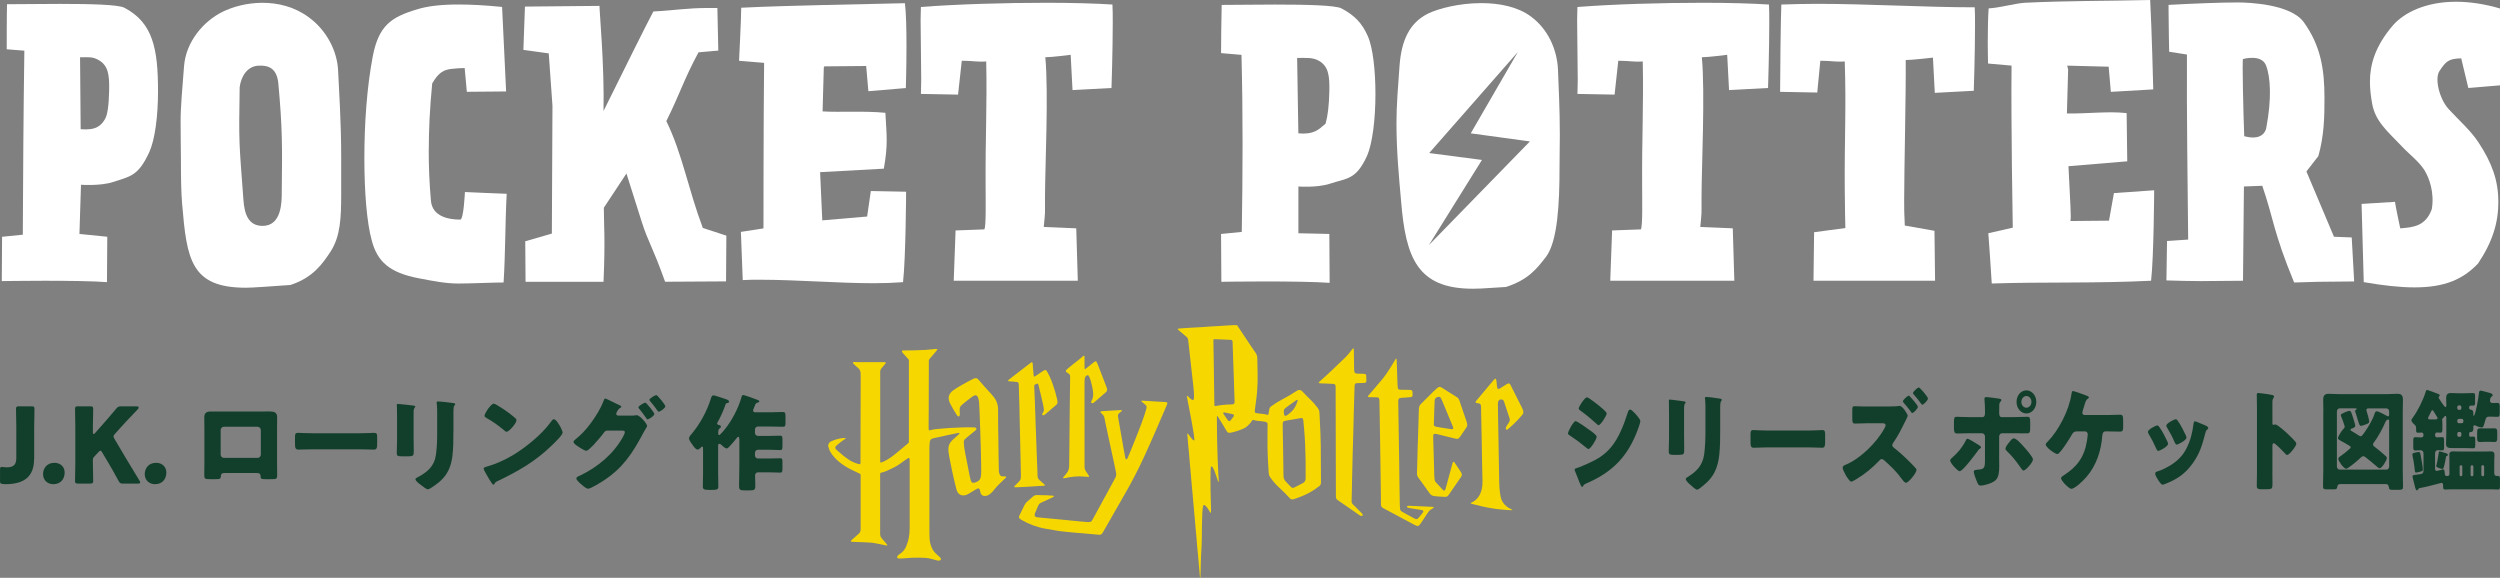 <?xml version="1.0" encoding="UTF-8"?><svg id="title" xmlns="http://www.w3.org/2000/svg" viewBox="0 0 900 208"><rect x="0" y="0" width="900" height="208" fill="#808080" stroke="none"/><defs><style>.cls-1{fill:#fff;}.cls-2{fill:#f6d800;}.cls-3{fill:#123f2b;}</style></defs><path class="cls-1" d="M28.59,84.22l10.03,1.01-.11,16.34c-4.68-.38-14.26-.5-22.5-.5s-15.37.13-15.37.13l.11-15.96,7.46-.75c.11-22.25.22-43.37.56-66.25l-6.35-.5s0-13.33.11-16.22c5.79,0,12.59-.12,18.94-.12,11.14,0,21.16.25,23.28,1.38,10.36,5.4,12.14,14.83,12.14,30.17,0,8.8-1.11,17.35-3.12,21.75-4.01,8.8-7.02,8.8-13.03,10.81-4.56,1.51-11.58,1-11.58,1l-.56,17.72ZM37.73,42.99c1-1.51,1.45-5.28,1.56-10.31.11-5.53-.22-9.05-3.79-11.06-2.23-1.25-3.34-1-6.68-1l.22,25.89c5.68.51,7.35-1.38,8.69-3.52"/><path class="cls-1" d="M93.64,103.33c-1.89.13-3.56.25-5.13.25-19.82,0-21.27-10.18-22.94-30.17-.34-4.02-.44-8.68-.44-16.59,0-1.89-.11-7.29-.11-13.07s.67-12.2,1.23-19.86c.67-8.93,7.02-16.22,13.81-19.61,3.56-1.76,8.69-3.27,14.37-3.27s11.58,1.38,16.82,5.28c6.35,4.65,10.14,12.07,10.47,19.11.33,7.16,1.11,18.73,1.11,30.92v13.58c0,8.8-.33,15.21-3.79,20.62-2.9,4.4-6.35,9.43-14.48,12.07l-10.91.76ZM100.21,30.04c-.56-5.53-3.56-6.54-7.02-6.41-4.23.12-6.46,4.02-6.91,7.79-.33,20.74-.22,19.23,1.34,40.35.34,4.9,1.56,9.55,6.91,9.55,6.9,0,6.9-8.67,6.9-12.07.22-16.72.22-23.51-1.23-39.22"/><path class="cls-1" d="M154.34,54.05c0,5.91.22,11.57.78,18.1.45,5.91,6.57,6.91,10.58,6.91,1.23,0,1.67-9.93,1.67-9.93,0,0,13.92.63,15.04.63-.56,10.18-.45,21.37-1.12,31.93-3.45,0-12.03.38-16.26.38-4.57,0-9.02-.88-14.26-1.89-10.58-2.01-14.93-6.03-16.93-13.58-1.78-6.41-2.67-17.35-2.67-29.67s.89-25.39,3.01-36.58c2.12-11.06,6.57-14.2,15.93-16.97,3.56-1.13,8.35-1.76,14.93-1.76,4.35,0,9.47.25,15.71.88l1.45,30.42-14.14.13-.78-8.55c-1.89,0-2.67.13-4.23.25-3.23.25-5.12,1.26-7.46,5.28-.89,9.3-1.23,16.84-1.23,24.01"/><path class="cls-1" d="M217.38,74.79c0,5.91.56,11.19-.11,26.65h-28.07l-.11-14.58,9.58-2.77.22-46.01-1.34-18.86-9.13-1.26.56-15.59,26.84-.25c0,2.64,1.78,21.12,1.45,37.84,6.91-13.95,15.26-30.8,17.94-35.83,7.69-.38,11.81-1.26,20.16-1.26h2.89l.33,15.34-7.13.63c-5.46,10.18-6.46,14.45-11.58,24.76,5.79,11.82,7.8,24.26,13.14,38.47l8.47,2.76-.11,16.47-21.94.13c-4.68-13.07-6.01-14.08-8.35-21.37l-5.57-17.6-8.13,12.32Z"/><path class="cls-1" d="M312.61,32.81l-.78-9.05-15.04.13-.22.38-.44,15.84c6.24.38,14.92-.25,22.61.5.44,8.3,1,11.31-.56,20.11l-22.94,1.26c.56,12.44.78,17.35.78,17.35l16.15-1.38,1.33-9.18,12.7.25s-.11,23.76-1.11,32.56c-3.34.25-6.79.38-10.47.38-12.92,0-27.85-1.26-41.21-1.26-2,0-4.01,0-6.02.13-.11-2.64-.67-17.35-.67-17.35l8.13-1.26s0-39.6.23-59.59l-9.02-.75s.78-15.59.78-19.1c18.27-.88,39.65-1.13,58.93-1.63.44,3.52.56,9.68.56,15.46,0,7.79-.23,15.09-.23,15.09l-13.48,1.13Z"/><path class="cls-1" d="M355.04,22.12c-3.34.25-4.57-.25-8.8-.25l-1.34,12.19-13.37-.25c0-1.13.11-2.89.11-5.03,0-6.29-.22-15.46-.22-21.37,0-2.14.11-3.9.11-4.9,13.14-1.01,30.41-1.51,45.22-1.51,9.36,0,17.82.25,23.73.63.11,1.63.11,4.02.11,6.79,0,9.56-.45,23.26-.45,23.26l-14.03.75-.67-12.7s-6.79.88-9.13.88c1.23,12.57-.11,40.1-.11,50.53,0,6.79.11,4.65-.45,10.56l11.7.5.56,18.86h-44.67l.67-18.1,10.36-.38c.67-1.26.45-10.43.45-15.84-.11-17.47.56-28.79.22-44.63"/><path class="cls-1" d="M467.42,83.97l11.14.25.11,17.6c-5.24-.38-14.93-.5-23.39-.5s-15.59.13-15.59.13l-.11-17.22,7.46-.75c.34-20.99.45-42.11-.11-63.73l-7.35-.63c0-1.26.11-14.46.22-17.35,5.79,0,12.7-.13,19.16-.13,11.36,0,21.83.25,23.95,1.38,4.57,2.39,7.46,5.28,9.47,9.93,1.89,4.15,2.78,12.57,2.78,20.99,0,8.93-1.11,17.85-3.01,22.13-4.01,8.8-7.35,8.04-13.37,10.06-4.56,1.51-11.36,1.01-11.36,1.01v16.85ZM477.22,44.5c.78-2.77,1.23-6.54,1.34-11.57.11-5.53-.22-9.05-3.79-11.06-2.23-1.26-4.46-1.01-7.8-1.01l.44,27.15c5.68.5,7.35-1.38,9.8-3.52"/><path class="cls-1" d="M591.38,22.12c-3.34.25-4.57-.25-8.8-.25l-1.33,12.19-13.37-.25c0-1.13.11-2.89.11-5.03,0-6.29-.22-15.46-.22-21.37,0-2.14.11-3.9.11-4.9,13.14-1.01,30.41-1.51,45.22-1.51,9.36,0,17.82.25,23.73.63.11,1.63.11,4.02.11,6.79,0,9.56-.44,23.26-.44,23.26l-14.04.75-.67-12.7s-6.79.88-9.13.88c1.23,12.57-.11,40.1-.11,50.53,0,6.79.11,4.65-.45,10.56l11.7.5.56,18.86h-44.67l.67-18.1,10.36-.38c.67-1.26.45-10.43.45-15.84-.11-17.47.56-28.79.22-44.63"/><path class="cls-1" d="M664.12,22.12c-3.34.25-4.57-.25-8.8-.25l-1.11,11.44-13.37-.25c0-5.28.22-26.65.44-31.43,4.12-.13,8.35-.25,12.7-.25,18.6,0,38.87,1.25,56.92,1.25.11,1.63.11,4.02.11,6.79,0,9.55-.45,23.26-.45,23.26l-14.03.75-.67-12.69s-7.46.88-9.8.88c.11,12.32-.56,39.85-.56,50.28,0,6.79.11,4.65.22,9.3l10.69,1.89.22,17.98h-43.77l.22-17.47,11.25-1.51s-.22-9.18-.22-14.58c-.11-17.47.56-28.79,0-45.38"/><path class="cls-1" d="M759.9,33.06l-.78-9.05-14.92-.38.33,1.38-.44,15.84c7.35.12,14.93-.88,21.5-.13l.22,17.35-21.16,1.76c.56,12.44,1.11,18.98.67,19.74l13.92-.13,1.78-9.93,14.48-1.01s-.11,23.76-1.11,32.56c-19.72,1-38.88.38-57.36,1-.11-2.64-1.23-18.1-1.23-18.1l8.8-2.01s-.67-37.08-.44-58.33l-8.46-.75c0-2.01-.11-3.02-.11-7.54s.11-9.81.33-12.32c3.56-.13,9.36-1.76,12.92-2.01,15.15-.75,29.63-.63,45.22-1,.56,9.8,1.11,32.18,1.11,32.18l-15.26.88Z"/><path class="cls-1" d="M846.62,85.48l.88,15.84-13.12.13-8.49.25c-7.61-18.48-7.28-22.63-11.47-34.82l-6.61.25s-.33,32.31-.33,33.94c-5.74,0-10.37.13-15.33.13-3.75,0-7.61-.13-12.24-.25l.22-14.2,7.61-.5c-.22-22.62-.55-44.5-.44-66.62l-6.4-1s-.22-9.68-.22-14.71V1.76c9.15-.5,18.85-.88,24.92-.88,4.19,0,18.97.63,23.71,7.04,6.28,8.67,7.5,17.35,7.5,27.4,0,6.79-.11,13.45-2.2,20.87l-4.3,5.53,9.92,23.51,6.39.25ZM815.86,46.01c1.99-10.43,1.54-18.35-.11-22.5-1.65-4.15-8.27-2.26-8.27-2.26-.33,0,.11,19.36.44,27.78,7.39,2.01,7.94-3.02,7.94-3.02"/><path class="cls-1" d="M899.41,72.66c0,7.54-2.11,14.46-7.35,22.25-5.46,5.66-11.92,8.55-22.84,8.55-5.01,0-11.03-.63-18.27-1.89l-.78-28.16,12.03-.75c.11,1.26,1.89,9.55,1.89,9.55,4.68-.38,9.13-.75,11.36-6.91,1-5.91-.89-11.19-2.67-14.08-2-3.14-5.57-5.78-8.13-8.55-5.01-5.28-9.58-8.92-10.69-15.46-.44-2.51-.78-5.03-.78-7.79,0-6.03,1.78-12.82,8.46-20.49,3.79-4.27,11.48-8.3,22.5-8.3,4.79,0,10.25.75,16.15,2.51.34,4.15.34,14.96.34,21.75v5.78l-12.03,1.01-2.56-10.68c-4.79.12-5.57,1.25-7.8,4.52-1.89,2.76,0,10.18,3.23,13.7,3.79,4.15,7.91,7.67,10.8,12.07,4.79,7.29,7.13,13.58,7.13,21.37"/><path class="cls-1" d="M560.87,25.01c-.33-7.04-3.45-14.45-9.8-19.11-4.79-3.52-11.36-4.78-17.82-4.78-7.8,0-15.26,1.89-19.16,3.77-6.79,3.39-9.58,9.8-10.25,18.73-.56,7.54-1.11,14.45-1.11,20.61,0,10.43.89,19.36,1.67,28.28,1.67,20.24,5.79,31.43,25.84,31.43,1.34,0,2.79,0,11.92-.63,8.13-2.64,11.14-6.66,14.37-10.81,4.23-5.53,4.9-19.36,4.9-32.06,0-4.02.11-9.18.11-11.69,0-9.68-.44-17.35-.67-23.76ZM514.4,88.23l19.1-30.65-19-2.48,31.91-36.36-16.94,29.26,21.29,2.92-36.37,37.32Z"/><path class="cls-2" d="M470.03,171.45c0,.29-.02.59-.02.88,0,.23-.05.45-.13.66-.12.35-.34.64-.67.81-.14.08-.27.15-.42.23-.86.44-1.72.89-2.58,1.33-.14.07-.28.14-.43.2-.35.16-.66.07-.94-.17-.14-.12-.26-.25-.38-.38-.53-.56-1.04-1.12-1.58-1.66-.51-.51-.75-1.11-.82-1.81-.01-.13-.01-.27-.01-.4-.04-3.07-.08-6.13-.13-9.19h0c-.05-2.75-.1-5.5-.15-8.25,0-.36,0-.72,0-1.08,0-.13,0-.27.03-.4.05-.28.21-.5.48-.61.17-.07.34-.12.52-.15.77-.14,1.55-.27,2.33-.4.93-.16,1.86-.32,2.79-.49.25-.04.49-.09.74-.07.17.01.3.11.37.26.1.23.16.47.18.72.09,1.05.2,2.11.29,3.16.08.92.15,1.84.21,2.76.06.88.11,1.75.14,2.63.16,3.81.24,7.61.18,11.42M462.17,148.28c0-.11,0-.22,0-.34,0-.34.13-.62.37-.84.18-.17.37-.33.57-.48.4-.3.8-.58,1.2-.87.64-.46,1.28-.92,1.92-1.38.15-.1.29-.21.44-.31.05-.04.12-.05.19-.08.16-.06.34.09.31.25-.01.07-.02.13-.04.2-.24.7-.52,1.39-.88,2.04-.28.51-.63.99-1.03,1.41-.48.51-1.01.96-1.57,1.38-.23.18-.49.32-.77.42-.22.07-.48-.06-.55-.27-.02-.07-.04-.13-.05-.2-.04-.31-.08-.62-.13-.94,0,0,.01,0,.02,0M443.74,145.57c-.11.02-.22.02-.34.02-1.13,0-2.25.09-3.37.21-.69.07-1.38.18-2.07.32-.18.04-.35.05-.53.08-.09,0-.18-.07-.2-.15-.01-.07-.04-.13-.04-.2-.01-.16-.02-.31-.02-.47-.06-3.77-.11-7.53-.17-11.29,0,0,.01,0,.01,0-.04-2.59-.09-5.18-.13-7.77-.02-1.13-.03-2.26-.05-3.38,0-.14,0-.27,0-.41,0-.31.11-.42.4-.42.45,0,.9.03,1.35.04.7.03,1.4.06,2.09.09.79.03,1.58.07,2.36.11.09,0,.18.01.27.03.19.03.32.15.37.35.02.09.04.17.05.26.01.11.02.22.02.34.06,1.74.11,3.47.17,5.2.06,1.85.13,3.69.2,5.54,0,.13.01.27.02.4.06,2.03.12,4.05.19,6.08.04,1.22.09,2.43.13,3.65,0,.2.01.41,0,.61-.02.44-.27.71-.71.76M444.18,149.76c-.04.08-.07.17-.13.24-.33.43-.66.86-.99,1.28-.05.07-.12.13-.19.19-.2.18-.48.19-.67,0-.08-.08-.17-.16-.23-.25-.5-.72-1-1.44-1.49-2.17-.05-.07-.08-.16-.11-.24-.05-.15.07-.33.23-.34.02,0,.05,0,.11,0,.05,0,.14,0,.23.03.88.18,1.76.36,2.64.55.13.03.26.08.38.13.21.09.31.35.21.57M475.39,156.5c-.06-1.4-.14-2.79-.21-4.19-.06-1.22-.13-2.43-.17-3.65-.02-.68-.23-1.28-.65-1.81-.42-.53-.82-1.07-1.26-1.59-.29-.34-.6-.67-.93-.98-1.02-.96-2-1.96-2.95-2.98-.17-.18-.34-.36-.52-.53-.13-.13-.28-.22-.46-.28-.43-.16-.84-.12-1.23.11-.23.14-.47.28-.69.43-1.51.99-3.07,1.9-4.67,2.73-1.34.7-2.62,1.51-3.85,2.39-.13.09-.26.18-.38.28-.22.18-.36.4-.43.68-.04.2-.08.4-.12.6-.07.38-.12.75-.19,1.13-.02.11-.04.22-.07.33-.04.17-.15.23-.29.19-.13-.04-.26-.09-.39-.12-.31-.07-.61-.15-.92-.19-.54-.07-1.08-.11-1.61-.17-.31-.04-.63-.08-.94-.13-.18-.03-.35-.08-.52-.14-.13-.05-.23-.15-.22-.31,0-.27.01-.54.04-.81.18-1.36.36-2.73.54-4.09.16-1.18.26-2.38.33-3.57.1-1.76.16-3.51.11-5.27-.04-1.56-.07-3.11-.09-4.67,0-.34,0-.68-.02-1.01-.02-.67-.21-1.29-.6-1.83-.07-.09-.13-.19-.19-.28-.52-.77-1.05-1.52-1.56-2.29-1.45-2.18-2.9-4.35-4.35-6.53-.11-.17-.23-.33-.34-.51-.1-.18-.18-.37-.42-.4-.36,0-1.21.01-1.29.02-.22.02-.45.03-.68.04-.52.03-1.04.04-1.55.08-.97.06-1.94.13-2.9.19-.99.06-1.98.12-2.97.17-.09,0-.18.02-.27.02-.95.07-1.89.14-2.83.2-1.08.07-2.16.12-3.24.18-.74.04-1.49.09-2.23.13-.65.04-1.31.08-1.96.13-.38.03-.76.08-1.14.12-.02,0-.04.02-.06.02-.05.01-.08.13-.05.17.19.29.46.49.72.71.79.67,1.58,1.35,2.38,2.01.39.32.6.72.66,1.21.01.11.02.22.03.34.05.49.1.99.16,1.48.11.99.23,1.97.34,2.95.14,1.26.27,2.51.41,3.77.15,1.37.3,2.73.46,4.1.05.47.11.94.16,1.41.08.67.16,1.34.23,2.01.07.61.11,1.21.18,1.82.11.9.13,1.8.11,2.7,0,.18-.03.36-.05.54-.02.14-.08.26-.17.36-.07.07-.15.1-.24.09-.09-.02-.17-.05-.25-.09-.23-.1-.42-.26-.6-.43-.35-.32-.69-.64-1.04-.96-.03-.03-.08-.02-.13-.03-.05,0-.1.08-.09.16.01.09.03.18.04.27.45,2.33.9,4.65,1.34,6.97.4,2.13.79,4.25,1.12,6.39.09.56.14,1.12.2,1.68.02.16,0,.31,0,.47,0,.08-.14.15-.21.11-.06-.03-.12-.06-.17-.1-.27-.24-.53-.49-.75-.78-.29-.38-.57-.75-.86-1.13-.11-.14-.22-.28-.34-.42-.02-.03-.08-.04-.12-.03-.03.01-.07.05-.08.09-.02.04-.02.09-.01.13.09,1.05.17,2.11.26,3.17.04.49.09.99.14,1.48.07.74.14,1.48.21,2.22.11,1.26.21,2.52.32,3.77.12,1.3.23,2.6.35,3.91.05.54.1,1.08.14,1.62.06.72.12,1.44.19,2.16.07.76.14,1.53.21,2.29.05.56.1,1.12.15,1.68.06.72.12,1.44.19,2.16.07.81.14,1.62.22,2.43.07.72.13,1.44.19,2.16.07.77.14,1.53.21,2.29.06.74.12,1.48.18,2.22.05.54.1,1.08.15,1.62.07.79.15,1.57.22,2.36.06.74.12,1.48.18,2.23.05.54.09,1.08.14,1.62.07.67.14,1.35.2,2.02.14,1.53.27,3.05.4,4.58.1,1.17.21,2.34.31,3.5,0,.07.03.13.05.22.11-.13.12-.27.12-.4.03-.74.06-1.49.07-2.23.02-1.92.11-3.83.17-5.75,0-.18.02-.36.03-.54.12-1.73.2-3.47.22-5.21.02-1.53.02-3.07.05-4.6.03-1.49.08-2.97.13-4.46.02-.49.06-.99.11-1.48.03-.31.08-.62.13-.94.02-.13.07-.26.12-.39.08-.21.3-.29.5-.15.17.11.34.23.48.37.19.19.35.41.51.63.15.2.27.42.4.63.18.29.35.58.53.86.05.08.1.15.16.22.02.02.09.03.12.02.03-.01.08-.06.08-.1,0-.34.02-.67.01-1.01-.03-1.15-.07-2.3-.09-3.45-.05-2.39-.14-4.78-.12-7.17,0-1.13.02-2.26.04-3.38,0-.4.06-.81.1-1.21.01-.11.05-.22.13-.31.04-.04.13-.07.18-.04.08.05.17.09.22.15.12.16.23.33.33.51.3.56.53,1.14.74,1.74.28.81.55,1.62.83,2.43.06.17.11.34.17.51.07.19.15.29.19.24.07-.07.06-.16.06-.24,0-.16,0-.32-.01-.47-.04-.58-.09-1.17-.12-1.75-.09-1.82-.19-3.65-.26-5.47-.07-2.01-.12-4.01-.17-6.02-.03-1.26-.06-2.53-.07-3.79-.02-1.83-.04-3.65-.05-5.48,0-.13.01-.27.03-.4,0-.03.05-.08.09-.09.03-.01.09,0,.12.03.07.08.14.17.2.27.38.61.77,1.22,1.14,1.84.6.98,1.18,1.97,1.78,2.96.12.19.24.38.38.56.19.25.45.38.77.36.2-.01.4-.03.6-.07,1.53-.32,3-.81,4.43-1.43.65-.28,1.22-.68,1.72-1.18.53-.52,1.03-1.07,1.42-1.71.03-.04.05-.08.08-.11.08-.09.18-.13.3-.12.13.02.26.06.4.08.38.08.75.17,1.13.22.51.07,1.03.1,1.55.16.36.04.72.08,1.07.14.24.04.48.1.7.23.23.14.36.33.35.61-.01.63-.01,1.26-.02,1.89-.04,3.7-.05,7.4.14,11.09.08,1.6.17,3.2.29,4.79.04.48.19.92.47,1.32.96,1.4,2.06,2.68,3.32,3.83,1.27,1.15,2.48,2.36,3.64,3.63.11.12.22.23.33.34.21.19.46.28.74.27.18,0,.36-.04.53-.1.57-.2,1.15-.39,1.72-.6,1.91-.69,3.74-1.56,5.45-2.67.68-.44,1.34-.91,1.99-1.41.4-.31.61-.72.61-1.22,0-.36.01-.72.01-1.08-.03-4.22-.04-8.44-.08-12.65-.01-1.17-.06-2.34-.11-3.52"/><path class="cls-2" d="M548.29,147.72c-.08-.36-.25-.68-.41-1-.76-1.51-1.52-3.02-2.28-4.53-.56-1.11-1.12-2.21-1.67-3.32-.11-.22-.22-.45-.38-.64-.15-.17-.33-.23-.55-.19-.11.02-.22.06-.32.11-.2.1-.4.22-.58.34-.67.42-1.33.85-2,1.27-.17.11-.35.21-.55.26-.2.05-.43-.07-.49-.26-.08-.24-.13-.48-.15-.73-.05-.54-.09-1.08-.16-1.61-.04-.31-.1-.62-.16-.93-.02-.12-.23-.19-.34-.13-.22.13-.39.3-.55.49-.4.46-.79.93-1.18,1.39-1.66,1.99-3.33,3.97-5,5.96-.07.09-.14.17-.21.26-.04.05-.07.12-.1.18-.06.12,0,.29.12.35.1.05.21.09.31.11.27.05.54.08.8.13.34.07.56.25.65.6.07.26.1.53.1.8,0,.74.01,1.49.03,2.23.07,3.63.15,7.26.22,10.89.03,1.49.04,2.98.07,4.47.06,3.04.12,6.09.19,9.13.02.88-.05,1.76-.23,2.62-.17.78-.42,1.52-.8,2.22-.67,1.22-1.61,2.16-2.9,2.73-.1.04-.2.09-.3.16-.03.02-.04.07-.05.11,0,.01.02.04.04.05.12.05.25.11.38.14,2.48.66,4.98,1.26,7.52,1.65,1.03.16,2.05.31,3.08.39.74.06,1.48.15,2.22.2.56.04,1.13.04,1.69.05.06,0,.09-.03.08-.09,0-.02-.01-.05-.02-.05-.16-.09-.31-.18-.47-.26-.55-.27-1.07-.58-1.55-.95-1.09-.85-1.8-1.95-2.11-3.29-.11-.51-.21-1.02-.28-1.53-.17-1.21-.25-2.42-.27-3.64-.04-1.94-.08-3.88-.11-5.82-.05-2.7-.09-5.41-.14-8.12-.05-2.66-.09-5.32-.14-7.98-.03-2.05-.07-4.1-.1-6.16,0-.29.02-.58.03-.88.01-.26.12-.48.27-.68.39-.5.98-.56,1.51-.24.11.07.2.18.27.29.06.09.1.2.13.31.64,1.92,1.28,3.85,1.92,5.77.27.81.25,1.15-.26,1.91-.21.32-.42.64-.63.96-.11.17-.21.35-.29.53-.11.25-.16.52-.05.79.04.09.16.18.27.16.09-.02.18-.04.25-.08.17-.12.33-.24.48-.37,1.1-.93,2.16-1.91,3.15-2.97.72-.77,1.44-1.55,2.08-2.39v-1.08s-.09-.05-.09-.09"/><path class="cls-2" d="M362.12,171.53c-.13-.01-.27-.02-.4-.03-.27,0-.54,0-.81,0-.5-.03-.85-.28-1.04-.73-.06-.14-.1-.3-.15-.45-.12-.39-.14-.8-.14-1.21-.03-1.35-.06-2.71-.08-4.06-.03-2.14-.04-4.29-.08-6.43-.06-3.31-.11-6.63-.1-9.95,0-.52,0-1.04-.02-1.56-.04-1.39-.46-2.66-1.25-3.8-.3-.43-.63-.83-.97-1.21-1.61-1.8-3.28-3.54-4.82-5.4-.13-.16-.29-.28-.45-.41-.12-.11-.28-.14-.44-.15-.21-.01-.41,0-.6.08-.23.09-.46.19-.68.3-.48.24-.96.49-1.44.75-1.35.72-2.7,1.46-4,2.27-.5.31-.99.63-1.47.96-.39.27-.73.6-1.02.98-.63.83-.8,1.75-.51,2.75.1.37.24.73.42,1.07.7,1.39,1.48,2.73,2.34,4.03.07.11.15.23.24.33.06.07.13.13.2.18.26.18.52.03.61-.19.05-.12.07-.26.07-.39,0-.41-.02-.81-.03-1.22,0-.2-.02-.41-.02-.61,0-.65.23-1.19.72-1.61.15-.13.3-.27.46-.4.99-.82,2-1.62,3.03-2.38.22-.16.44-.31.67-.46.17-.11.36-.19.55-.25.34-.1.62,0,.86.24.15.15.25.32.32.51.07.19.13.39.18.58.15.57.2,1.16.23,1.74.06.95.1,1.89.14,2.84.07,1.8.13,3.61.2,5.41,0,.09,0,.18.01.27.08,2.43.16,4.87.23,7.3.02.56.02,1.13.04,1.69.09,2.28.09,4.56.12,6.83,0,.43-.02.86-.06,1.28-.04.45-.13.89-.3,1.31-.12.28-.29.51-.52.69-.41.33-.87.57-1.38.7-.24.06-.49.08-.74.06-.22-.01-.4-.12-.5-.3-.12-.22-.23-.44-.3-.68-.12-.39-.22-.78-.3-1.18-.21-1.06-.41-2.12-.62-3.18-.36-1.84-.74-3.67-1.09-5.51-.18-.95-.33-1.91-.42-2.88-.03-.31-.03-.63-.04-.95-.01-.43.16-.79.47-1.08.26-.25.54-.48.82-.71.79-.64,1.57-1.28,2.36-1.92.21-.17.42-.35.62-.53.08-.08.16-.16.22-.26.12-.2.07-.4-.1-.54-.12-.1-.27-.17-.43-.18-.18-.01-.36-.03-.54-.03-2.75-.08-5.5.07-8.25.2-.05,0-.09,0-.14.01-.45.03-.9.07-1.35.1-.23.01-.45.03-.68.05-.79.07-1.57.14-2.36.21-.95.08-1.88.19-2.8.45-.09.02-.18.05-.26.04-.06,0-.13-.05-.16-.1-.04-.07-.07-.17-.07-.25-.01-.47-.02-.95-.02-1.42.01-1.83.03-3.65.04-5.48.01-4.53.02-9.07.03-13.6,0-1.38.01-2.75,0-4.13,0-.26.07-.48.24-.68.31-.36.61-.72.92-1.08.53-.62,1.06-1.23,1.58-1.85.12-.14.21-.29.31-.44.06-.09-.03-.26-.13-.26-.25,0-.49,0-.74.02-.4.04-.8.09-1.21.13-1.28.14-2.56.25-3.85.26-.34,0-.68.03-1.01.04-.72.03-1.44.06-2.16.07-.95.01-1.9.01-2.84.02-.18,0-.36,0-.54.03-.18.02-.29.24-.22.42.1.26.28.46.46.66.5.55.99,1.11,1.5,1.66.61.65.52.62.52,1.39,0,9.4,0,18.81,0,28.22,0,.18,0,.36,0,.54,0,.17-.08.31-.19.42-.15.14-.3.27-.46.4-.85.71-1.69,1.42-2.55,2.13-.69.58-1.39,1.15-2.09,1.71-.79.63-1.62,1.22-2.5,1.73-.62.36-1.26.69-1.94.95-.1.04-.21.07-.32.1-.11.03-.24-.06-.25-.17-.02-.25-.03-.49-.03-.74,0-3.92,0-7.85,0-11.77v-18.95c0-.38,0-.77,0-1.15,0-.4.13-.75.39-1.06.17-.21.35-.41.52-.62.32-.38.64-.76.96-1.14.07-.09.13-.19.14-.3,0-.05-.04-.15-.09-.17-.06-.02-.13-.05-.19-.06-.29-.01-.58-.02-.88-.02-2.93,0-5.86,0-8.8,0-.38,0-.77-.02-1.15-.03-.2,0-.41-.01-.6.05-.07.02-.13.13-.12.22.01.09.05.17.12.24.27.27.54.55.82.81.32.29.65.56.97.85.51.46.81,1.02.85,1.71.03.45.04.9.04,1.35,0,3.16-.02,6.31-.03,9.47-.01,6.59-.03,13.17-.04,19.76,0,.59,0,1.17,0,1.76,0,.13-.02.27-.04.4,0,.06-.14.17-.2.16-.2-.03-.4-.05-.6-.11-1.22-.35-2.38-.85-3.43-1.56-1.57-1.07-3.02-2.29-4.42-3.56-.1-.09-.19-.2-.27-.3-.09-.11-.11-.24-.12-.38,0-.21.08-.4.21-.56.11-.14.25-.26.38-.39.79-.71,1.63-1.35,2.51-1.95.15-.1.3-.2.45-.3.05-.04.11-.08.15-.13.02-.03.04-.08.03-.11-.01-.03-.06-.07-.09-.08-.41-.05-.81,0-1.21.05-1.26.17-2.47.51-3.64,1.01-.12.05-.25.11-.37.17-.42.22-.7.56-.86,1-.05.15-.09.3-.14.46.04.13.08.25.1.39.16.91.56,1.71,1.07,2.46.73,1.07,1.6,2.01,2.58,2.85,1.31,1.12,2.75,2.04,4.28,2.83.86.44,1.74.84,2.62,1.26.24.12.49.24.74.34.22.09.3.26.31.48,0,.32.01.63.01.95,0,6.02,0,12.04,0,18.07,0,.23-.02.45-.02.68,0,.63-.26,1.12-.74,1.52-.69.58-1.36,1.19-2.03,1.79-.19.16-.37.33-.55.5-.07.06-.11.14-.16.22-.04.07,0,.2.08.23.08.03.17.07.26.08.18.02.36.03.54.04,1.31.05,2.62.09,3.92.14.9.04,1.8.1,2.7.16.09,0,.18.01.27.03.82.14,1.64.28,2.46.44.79.16,1.59.34,2.38.51.11.02.22.03.33.04.08,0,.17-.12.14-.19-.03-.06-.04-.13-.08-.18-.14-.18-.29-.35-.44-.52-.5-.58-1-1.16-1.5-1.75-.3-.35-.48-.76-.51-1.23-.02-.27-.03-.54-.03-.81,0-1.6,0-3.2,0-4.81,0-5.12,0-10.24,0-15.36,0-.25,0-.5,0-.74,0-.11.01-.23.03-.34.02-.14.1-.25.25-.28,1.4-.3,2.69-.9,3.96-1.54.26-.13.52-.27.78-.4.73-.35,1.43-.77,2.09-1.25.49-.35.99-.71,1.48-1.07.41-.29.81-.57,1.23-.85.11-.08.23-.13.36-.18.18-.08.39.04.41.23.02.27.04.54.04.81,0,2.71,0,5.41,0,8.12,0,5.35,0,10.69,0,16.04,0,1.08-.07,2.16-.26,3.23-.2,1.18-.55,2.33-1.02,3.43-.45,1.04-1.13,1.89-2.07,2.53-.17.12-.33.23-.5.35-.11.08-.22.16-.31.26-.15.14-.26.31-.32.51-.09.3.05.56.35.61.18.03.36.06.54.05.79-.03,1.58-.03,2.36-.12.67-.08,1.35-.13,2.02-.16,1.62-.07,3.25-.05,4.87.05.84.05,1.65.2,2.46.44.47.14.95.27,1.43.4.28.07.57.16.86.15.23,0,.45-.05.65-.17.15-.09.24-.29.2-.47-.03-.14-.08-.26-.17-.36-.14-.15-.28-.29-.43-.43-.4-.37-.81-.72-1.2-1.09-.65-.61-1.15-1.33-1.51-2.14-.44-1-.7-2.04-.77-3.13-.05-.79-.07-1.58-.07-2.37,0-5.82,0-11.64,0-17.46,0-4.33,0-8.66,0-12.99,0-.56.04-1.13.07-1.69.01-.22.07-.44.12-.66.11-.53.43-.88.97-1.02.35-.09.7-.18,1.05-.25,1.74-.38,3.48-.76,5.22-1.14.95-.21,1.9-.4,2.85-.59.13-.03.27-.02.4-.02.09,0,.17.18.12.27-.04.06-.07.12-.11.16-.13.13-.26.25-.4.36-.59.53-1.18,1.05-1.77,1.57-.36.31-.68.66-.95,1.05-.4.57-.64,1.19-.7,1.88-.05.56-.05,1.13.02,1.69.09.62.19,1.25.31,1.87.29,1.48.57,2.96.89,4.44.42,1.94.84,3.88,1.33,5.8.13.48.25.96.38,1.44.12.44.33.84.63,1.19.37.43.82.69,1.39.76.46.06.9.01,1.33-.12.37-.12.71-.29,1.04-.49.81-.49,1.62-.99,2.43-1.48.19-.12.39-.23.59-.32.14-.06.3-.08.46-.09.14,0,.27.06.34.19.08.16.15.33.2.5.07.24.1.48.16.73.06.24.15.47.28.69.16.26.39.42.69.51.64.19,1.25.1,1.83-.2.34-.18.65-.4.94-.66.41-.36.79-.75,1.11-1.18.67-.89,1.42-1.69,2.23-2.45.61-.57,1.21-1.15,1.81-1.73.13-.12.24-.26.36-.4.07-.08,0-.26-.11-.26"/><path class="cls-2" d="M419.92,144.81c-.22-.07-.44-.09-.67-.1-1.04-.06-2.07-.11-3.1-.17-.83-.05-1.67-.11-2.5-.16-.81-.05-1.62-.1-2.43-.14-.09,0-.18,0-.26.02-.03,0-.07.06-.08.09-.01.04,0,.1.02.12.12.13.25.26.39.37.35.29.69.58,1.04.86.39.32.52.73.41,1.21-.05.22-.11.44-.17.65-.22.71-.44,1.42-.67,2.13-.54,1.67-1.19,3.31-1.82,4.95-1.23,3.2-2.51,6.38-3.83,9.54-.12.29-.25.58-.39.86-.05.1-.13.18-.21.26-.11.12-.35.09-.4-.06-.06-.17-.13-.34-.17-.51-.06-.26-.1-.53-.15-.8-.21-1.15-.41-2.31-.62-3.46-.2-1.16-.4-2.31-.6-3.46-.2-1.16-.4-2.31-.61-3.46-.19-1.11-.39-2.22-.58-3.33-.02-.11-.02-.22-.04-.34-.08-.52.09-.92.53-1.22.28-.19.52-.43.78-.65.07-.06.12-.13.11-.23,0-.07-.1-.13-.21-.13-.22,0-.45,0-.67,0-1.08.06-2.16.12-3.24.18-.61.03-1.21.07-1.82.11-.47.03-.95.07-1.42.1-.09,0-.17.04-.26.07-.09.03-.16.2-.12.28.03.06.06.13.1.17.17.18.34.36.53.52.47.4.71.91.83,1.51.14.78.31,1.55.47,2.32.47,2.23.95,4.45,1.43,6.68.51,2.38,1.03,4.76,1.55,7.14.24,1.1.46,2.21.69,3.31.16.71.08,1.39-.29,2.03-.06.1-.1.2-.16.3-.2.38-.4.76-.6,1.13-2.42,4.43-4.83,8.87-7.25,13.3-.08.14-.15.28-.23.41-.07.12-.15.22-.23.33-.17.22-.41.36-.69.39-.25.03-.5.04-.74.02-.52-.03-1.03-.09-1.55-.13-.9-.08-1.79-.17-2.69-.25-.63-.06-1.26-.12-1.88-.18-.63-.06-1.26-.14-1.88-.2-.65-.06-1.3-.12-1.95-.18-.87-.08-1.75-.17-2.62-.25-.63-.06-1.26-.12-1.88-.18-.74-.07-1.48-.14-2.22-.21-.52-.05-1.03-.09-1.55-.15-.15-.02-.31-.07-.45-.12-.23-.09-.35-.28-.4-.51-.04-.2-.03-.4.03-.6.03-.11.07-.22.11-.32.34-.81.68-1.62,1.03-2.43.09-.21.2-.4.31-.6.15-.26.37-.45.64-.59.1-.05.2-.1.31-.14.94-.44,1.88-.87,2.82-1.3.41-.19.82-.38,1.23-.57.12-.06.23-.14.34-.22.09-.06.07-.23-.02-.29-.14-.08-.29-.11-.45-.12-.86-.04-1.71-.09-2.57-.13-.11,0-.22,0-.34,0-.18,0-.36,0-.54,0-.65-.02-1.31-.03-1.96-.06-.62-.03-1.14.14-1.61.57-.68.62-1.39,1.22-2.08,1.83-.38.33-.68.72-.9,1.17-.6,1.21-1.2,2.43-1.79,3.64-.09.18-.16.37-.22.57-.06.18-.02.36.09.52.08.1.17.21.28.29.2.15.41.28.62.4,2.65,1.51,5.45,2.59,8.46,3.1,1.09.19,2.18.38,3.26.57,1.27.22,2.53.44,3.82.53.54.04,1.08.1,1.62.16.72.07,1.43.14,2.15.21.74.07,1.48.12,2.22.18,1.39.12,2.79.24,4.18.36.34.03.67.07,1.01.1.38.03.77.07,1.15.09.16,0,.31-.01.47-.03.14-.01.26-.08.36-.17.13-.13.25-.26.35-.41.13-.18.25-.38.36-.58,2.56-4.48,5.1-8.97,7.69-13.44,2.52-4.36,4.82-8.82,6.93-13.39,1.53-3.31,3.01-6.65,4.46-10,1.2-2.77,2.4-5.55,3.59-8.32.13-.29.23-.58.34-.88.07-.2-.07-.41-.27-.48"/><path class="cls-2" d="M515.87,182.5c-.09-.01-.18-.03-.27-.04-1.04-.05-2.07-.1-3.11-.15-.4-.02-.81-.02-1.1-.03-.43-.03-.74-.05-1.06-.07-.99-.04-1.98-.09-2.97-.12-.18,0-.36,0-.54.02-.09.01-.17.06-.25.1-.09.05-.11.21-.05.3.08.12.19.19.32.24.32.13.65.18.99.23,1.22.19,2.45.38,3.68.57.24.04.49.09.71.21.16.09.25.31.17.47-.08.16-.17.32-.28.46-.45.56-.91,1.12-1.37,1.67-.09.1-.18.21-.28.29-.26.22-.55.31-.88.18-.21-.08-.41-.18-.61-.29-.99-.53-1.99-1.07-2.97-1.61-.38-.21-.75-.41-1.12-.62-.16-.09-.31-.19-.45-.3-.24-.19-.39-.43-.41-.75-.04-.56-.09-1.12-.1-1.69-.05-3.02-.1-6.04-.14-9.07-.03-2.08-.04-4.15-.07-6.23-.06-4.17-.13-8.34-.2-12.52-.04-2.39-.08-4.78-.11-7.17-.01-.65-.02-1.31-.03-1.96,0-.29.02-.58.11-.87.07-.24.23-.39.46-.44.24-.05.49-.09.73-.11.83-.06,1.66-.11,2.5-.17.29-.02.58-.06.87-.12.28-.05.43-.23.46-.51.04-.47.03-.95-.02-1.42,0-.04-.01-.09-.03-.13-.06-.18-.17-.32-.35-.39-.24-.09-.48-.1-.73-.11-.54,0-1.08,0-1.62-.02-.45,0-.9-.01-1.35-.02-.27,0-.54-.04-.8-.13-.16-.05-.26-.17-.33-.32-.03-.06-.04-.13-.05-.19-.07-.38-.1-.76-.11-1.14-.06-1.82-.12-3.65-.18-5.48-.04-1.13-.08-2.25-.12-3.38,0-.11-.01-.23-.02-.34,0-.04-.02-.09-.04-.13-.02-.04-.06-.07-.1-.08-.04,0-.1,0-.12.03-.12.16-.24.33-.34.5-.82,1.4-1.68,2.78-2.57,4.14-.63.96-1.3,1.9-2.04,2.78-1.29,1.53-2.6,3.06-3.9,4.59-.32.38-.65.74-.97,1.12-.1.12-.18.26-.27.39-.04.07.01.2.09.22.11.03.21.07.32.08.22.02.45.03.68.03.63,0,1.26,0,1.89.02.2,0,.41.02.61.06.21.04.36.17.44.38.1.26.12.53.12.8.03,1.83.07,3.65.1,5.48.05,2.62.09,5.23.13,7.85.05,2.89.09,5.77.13,8.66.05,3.54.1,7.08.14,10.62.02,1.44.03,2.89.05,4.33,0,.2,0,.41.02.61.04.46.25.82.66,1.04.12.06.24.13.36.2.34.18.68.36,1.01.54,3.18,1.7,6.36,3.4,9.54,5.1.32.17.64.32.97.48.1.05.21.1.31.13.35.1.67.06.93-.22.14-.15.27-.3.39-.47.19-.26.36-.52.53-.78.72-1.09,1.45-2.17,2.17-3.27.38-.58.84-1.05,1.47-1.36.18-.09.35-.21.51-.33.07-.05.13-.12.14-.22,0-.07-.11-.18-.24-.2"/><path class="cls-2" d="M491.87,135.25c-.03-.33-.22-.52-.53-.62-.2-.06-.4-.07-.6-.08-.59-.01-1.17-.02-1.76-.03-.32,0-.63-.04-.94-.12-.19-.05-.33-.17-.39-.35-.07-.21-.11-.44-.14-.66s-.03-.45-.03-.68c-.02-1.24-.03-2.48-.05-3.72-.01-1.01-.03-2.03-.05-3.04,0-.16,0-.31-.07-.46-.02-.05-.13-.1-.17-.07-.06.03-.13.06-.17.11-.15.17-.29.35-.42.53-.95,1.27-2,2.44-3.17,3.51-.46.43-.92.86-1.38,1.3-.68.66-1.36,1.32-2.04,1.98-1.51,1.46-3.06,2.87-4.63,4.26-.13.12-.27.24-.4.36-.05.05-.09.1-.14.15-.1.11-.05.29.09.31.29.04.58.09.87.1.58.03,1.17.03,1.76.05.83.03,1.67.08,2.5.12.51.03.74.31.8.75.02.13.02.27.02.4,0,.25,0,.5,0,.74.03,12.61.06,25.21.09,37.82,0,.25,0,.5,0,.74,0,.18.02.36.05.54.05.3.19.55.44.74.15.1.29.21.44.31,2.34,1.62,4.67,3.24,7.01,4.85.24.17.49.32.73.48.13.09.28.14.44.16.09,0,.18,0,.27-.02.21-.04.34-.26.26-.47-.04-.1-.09-.21-.16-.29-.11-.14-.24-.27-.37-.39-.92-.93-1.85-1.85-2.77-2.78-.11-.11-.22-.23-.33-.34-.22-.22-.33-.48-.34-.79-.01-.25,0-.49,0-.74.05-2.57.11-5.14.17-7.71.06-2.66.12-5.32.18-7.98,0-.25.01-.5.02-.74.07-2.35.15-4.69.21-7.03.07-2.41.12-4.82.18-7.23,0-.09,0-.18,0-.27.08-2.48.15-4.96.22-7.44.03-.81.05-1.62.08-2.43,0-.2.03-.4.06-.6.04-.21.17-.37.37-.45.1-.05.21-.08.32-.09.18-.02.36-.02.54-.02.56-.01,1.13-.02,1.69-.04.27-.01.54-.04.81-.08.22-.03.41-.23.44-.45.01-.11.02-.22.02-.34,0-.22,0-.45,0-.52-.03-.52-.04-.88-.07-1.24"/><path class="cls-2" d="M522.86,154.48c-.16.01-.31.02-.47,0-.51-.07-1.03-.14-1.54-.22-1.02-.16-2.05-.33-3.07-.49-.27-.04-.53-.08-.8-.15-.17-.04-.34-.11-.5-.2-.17-.09-.27-.24-.29-.43-.01-.13-.02-.27-.01-.4,0-.43.02-.86.04-1.29.03-.9.07-1.8.1-2.7h-.02c.05-1.42.11-2.84.17-4.26,0-.2.05-.4.1-.6.04-.18.14-.34.28-.45.38-.33.82-.46,1.31-.42.21.02.39.13.49.32.16.3.32.6.45.91.53,1.27,1.06,2.54,1.59,3.81.73,1.75,1.45,3.5,2.17,5.25.09.23.17.46.26.7.02.06.04.13.05.2.04.21-.11.42-.31.44M527.77,151.2c-.69-2.03-1.38-4.05-2.07-6.08-.12-.34-.23-.68-.35-1.03-.17-.49-.47-.87-.91-1.14-.08-.05-.15-.09-.23-.14-1.01-.64-2.03-1.27-3.04-1.9-.57-.36-1.14-.73-1.71-1.1-.21-.13-.42-.26-.64-.38-.39-.23-.78-.2-1.14.06-.2.14-.4.3-.58.46-.35.31-.7.64-1.04.97-1.46,1.44-2.91,2.89-4.36,4.34-.13.13-.26.25-.38.39-.23.26-.38.56-.43.9-.06.4-.12.8-.12,1.21-.01.79-.04,1.58-.06,2.37-.08,2.52-.16,5.05-.23,7.57-.01.43-.02.86-.03,1.29h-.03c-.01.45-.03.9-.04,1.35-.07,2.66-.13,5.32-.2,7.98-.02.68-.04,1.35-.06,2.03-.03.66.17,1.23.58,1.75.45.57.87,1.15,1.29,1.74.68.95,1.35,1.91,2.04,2.87.25.35.5.69.76,1.04.34.45.8.7,1.36.8.56.1,1.12.14,1.68.19.81.07,1.62.1,2.43.13.45.02.84-.16,1.12-.53.15-.2.3-.4.44-.6,1.35-1.95,2.69-3.9,4.03-5.85.09-.13.18-.26.26-.4.17-.29.21-.59.11-.91-.09-.31-.25-.58-.42-.84-.7-1.05-1.41-2.1-2.11-3.14-.04-.05-.08-.11-.12-.16-.03-.03-.06-.07-.09-.1-.14-.16-.37-.13-.44.06-.08.21-.15.42-.21.64-.77,2.85-1.54,5.7-2.31,8.55-.05.19-.1.39-.18.58-.05.12-.13.23-.22.34-.11.13-.3.16-.43.06-.14-.11-.28-.23-.4-.36-.75-.81-1.5-1.62-2.25-2.44-.09-.1-.18-.2-.26-.31-.17-.22-.28-.46-.31-.74-.05-.4-.11-.81-.12-1.21-.07-2.01-.12-4.01-.17-6.02-.07-2.59-.15-5.18-.22-7.78,0-.27-.01-.54,0-.81,0-.13.03-.27.07-.4.05-.19.2-.3.39-.31.34-.01.67.01,1.01.1,1.07.28,2.14.54,3.21.81,1.09.27,2.19.54,3.28.8.2.05.4.07.6.09.26.02.5-.07.68-.25.19-.19.37-.39.52-.62.74-1.08,1.46-2.17,2.19-3.25.27-.4.36-.81.26-1.28-.09-.47-.23-.92-.38-1.37"/><path class="cls-2" d="M370.27,175.21c1.03-.07,2.07-.13,3.1-.2.81-.05,1.62-.09,2.43-.14.09,0,.18-.03.26-.04.07-.01.14-.17.1-.22-.07-.09-.13-.19-.21-.26-.22-.2-.45-.38-.67-.57-.37-.33-.75-.65-1.11-.99-.45-.42-.67-.95-.66-1.57,0-.54-.02-1.08-.04-1.62-.03-.88-.07-1.76-.11-2.64,0-.23-.02-.45-.03-.68-.07-1.85-.14-3.69-.21-5.54-.07-1.8-.13-3.61-.19-5.41,0-.07,0-.14,0-.2,0,0-.01,0-.02,0-.07-1.92-.14-3.83-.2-5.75-.06-1.83-.13-3.65-.19-5.48,0-.14-.01-.27-.02-.41-.06-1.44-.13-2.88-.18-4.33-.02-.56-.05-.53.5-.83.16-.09.33-.15.49-.21.17-.06.39.04.44.21.06.19.12.39.17.59.31,1.27.62,2.54.92,3.81.27,1.14.53,2.28.77,3.43.09.42.13.84.19,1.27.04.35-.04.67-.25.96-.09.13-.18.26-.25.4-.05.1-.09.21-.12.32-.04.14.08.32.23.36.11.04.22.02.33-.01.27-.07.47-.25.68-.43,1.2-1.03,2.4-2.05,3.6-3.08.12-.1.24-.21.35-.32.2-.22.33-.48.33-.79,0-.29-.02-.58-.08-.87-.22-.97-.47-1.93-.74-2.88-.56-1.9-1.2-3.78-2.03-5.59-.25-.53-.52-1.05-.8-1.56-.12-.22-.27-.41-.42-.61-.11-.14-.27-.17-.43-.13-.13.03-.26.07-.38.14-.2.11-.38.24-.57.36-.78.53-1.57,1.06-2.36,1.59-.15.1-.31.19-.46.27-.1.06-.24-.01-.26-.12-.04-.22-.08-.44-.1-.67-.06-.65-.11-1.3-.16-1.95-.05-.67-.1-1.35-.16-2.02,0-.07-.01-.14-.04-.2-.06-.18-.21-.27-.36-.18-.19.12-.38.24-.56.38-.82.63-1.64,1.26-2.47,1.9-1.57,1.21-3.14,2.42-4.72,3.63-.23.18-.45.38-.67.57-.08.07-.05.24.06.28.08.03.17.07.25.08.56.05,1.12.1,1.69.13.41.03.81.06,1.21.13.31.06.53.27.58.59.03.16.03.31.03.47.08,2.75.16,5.5.24,8.25.04,1.65.07,3.29.1,4.94.05,2.34.11,4.69.16,7.03.05,2.21.1,4.42.15,6.63.04,1.99.08,3.97.12,5.95,0,.27,0,.54-.05.81-.06.37-.21.69-.45.97-.13.15-.27.3-.42.44-.36.37-.73.73-1.1,1.1-.11.11-.21.23-.31.35-.11.14-.03.34.15.35.25.01.49.03.74.01,1.31-.06,2.61-.12,3.92-.18.09,0,.18-.01.27-.02"/><path class="cls-2" d="M383.26,172.14c1.19-.27,2.39-.45,3.6-.57,1.17-.11,2.34-.11,3.51,0,.43.04.85.07,1.28.1.07,0,.13,0,.2,0,.18-.01.28-.18.19-.33-.05-.08-.09-.15-.14-.23-.34-.51-.68-1.01-1.02-1.51-.27-.4-.42-.84-.43-1.33,0-.31-.02-.63-.02-.95,0-4.92,0-9.83,0-14.75h-.01v-5.95c0-3,0-6,.01-9,0-.38.03-.77.06-1.15.03-.32.13-.62.3-.89.12-.2.29-.34.5-.44.25-.11.51-.04.66.18.16.22.26.47.36.73.29.76.49,1.55.68,2.34.23.94.45,1.89.53,2.86.09,1.09.03,2.17-.61,3.12-.04.05-.06.12-.08.18-.06.18-.02.39.11.5.15.13.32.15.51.08.08-.03.17-.07.24-.12.14-.1.29-.22.42-.34,1.26-1.09,2.52-2.18,3.78-3.28.13-.12.27-.24.4-.37.15-.15.22-.34.26-.54.04-.18.03-.36-.02-.53-.08-.26-.16-.52-.26-.77-.64-1.66-1.27-3.33-1.91-4.99-.41-1.07-.83-2.14-1.25-3.21-.1-.25-.22-.49-.35-.73-.09-.16-.32-.22-.48-.14-.16.08-.32.17-.46.28-.29.22-.57.45-.85.67-.55.44-1.09.88-1.63,1.32-.19.15-.4.3-.6.44-.13.09-.27.01-.28-.16-.01-.2-.03-.4-.03-.61,0-.99,0-1.98,0-2.97,0-.2,0-.41-.01-.61-.01-.15.03-.34-.16-.4-.15-.05-.25.07-.35.15-.05.04-.1.09-.16.13-.42.35-.82.7-1.25,1.04-.93.75-1.87,1.49-2.81,2.23-.46.37-.91.74-1.36,1.12-.15.13-.3.27-.44.42-.27.31-.24.63.09.87.15.1.3.2.45.29.13.09.27.17.39.27.25.21.41.47.42.82,0,.29,0,.59,0,.88-.04,3.47-.09,6.95-.13,10.42-.07,6.25-.12,12.49-.18,18.74,0,.79-.03,1.58-.04,2.37,0,.38-.05.77-.16,1.13-.16.55-.42,1.04-.79,1.48-.39.47-.78.93-1.17,1.4-.06.07-.11.14-.08.24.02.07.13.12.29.1.09-.01.18-.02.27-.04"/><path class="cls-3" d="M12.27,165.25c0,5.78-2.98,9.06-10.3,9.06-.34,0-.68-.04-1.02-.07-.79-.11-.94-.27-.94-1.06v-4.08c0-.79.11-1.02.64-1.02.19,0,.49.04.72.08.26.04.64.08,1.06.08,2.23,0,3.44-.76,3.44-3.36v-11.06c0-2-.11-6.34-.11-6.61,0-.79.23-.94,1.1-.94h4.46c.87,0,1.09.15,1.09.94,0,.26-.11,4.61-.11,6.61v11.44Z"/><path class="cls-3" d="M23.28,170.12c0,2.34-1.47,4.19-4.08,4.19-2.11,0-3.7-1.47-3.7-3.62s1.4-4.08,4.12-4.08c2.11,0,3.66,1.43,3.66,3.51Z"/><path class="cls-3" d="M33.44,166.54c0,2,.11,6.34.11,6.61,0,.79-.23.94-1.1.94h-4.34c-.87,0-1.1-.15-1.1-.94,0-.26.11-4.61.11-6.61v-12.72c0-2-.11-6.34-.11-6.61,0-.79.23-.94,1.1-.94h4.34c.87,0,1.1.15,1.1.94,0,.26-.11,4.61-.11,6.61v1.85c0,.38.11.57.26.57s.3-.07.49-.3l2.3-2.6c1.47-1.66,2.72-3.1,5.32-6.19.6-.72.9-.87,1.85-.87h5.51c.49,0,.76.15.76.42,0,.19-.08.34-.34.64-3.66,3.85-4.94,5.21-6.6,7.06l-1.59,1.78c-.34.38-.53.64-.53.94,0,.23.11.49.34.87l4.15,7.02c1.02,1.74,2.04,3.4,4.87,8.04.15.26.23.45.23.6,0,.3-.23.45-.68.45h-5.44c-.98,0-1.21-.15-1.66-.98-1.81-3.32-2.68-4.83-3.66-6.49l-2.23-3.74c-.23-.41-.42-.64-.64-.64-.19,0-.41.19-.68.49l-1.55,1.66c-.41.45-.49.72-.49,1.32v.83Z"/><path class="cls-3" d="M59.89,170.12c0,2.34-1.47,4.19-4.08,4.19-2.11,0-3.7-1.47-3.7-3.62s1.4-4.08,4.12-4.08c2.11,0,3.66,1.43,3.66,3.51Z"/><path class="cls-3" d="M94.01,148.15c.98,0,1.85-.04,2.6-.04,2.08,0,3.17.26,3.17,2.11,0,1.28-.04,2.53-.04,3.78v12.76c0,1.36.04,2.72.04,4.12,0,1.51-.15,1.62-2.04,1.62h-2.34c-1.44,0-1.55-.23-1.59-1.06-.07-1.06-.45-1.17-2-1.17h-10.3c-1.55,0-1.92.11-2,1.17-.08.87-.15,1.06-1.78,1.06h-2.15c-1.89,0-2.04-.15-2.04-1.62,0-1.36.04-2.76.04-4.12v-12.76c0-1.25-.04-2.49-.04-3.78,0-1.66.9-2.08,2.45-2.08h18.01ZM80.61,153.63c-.64,0-1.17.53-1.17,1.17v8.87c0,.64.53,1.17,1.17,1.17h12.12c.64,0,1.17-.53,1.17-1.17v-8.87c0-.68-.53-1.09-1.17-1.17h-12.12Z"/><path class="cls-3" d="M129.67,155.97c2.23,0,4.64-.15,4.98-.15.98,0,1.13.41,1.13,1.51v1.81c0,2.08-.04,2.72-1.24,2.72-1.47,0-3.21-.11-4.87-.11h-17.36c-1.66,0-3.44.11-4.83.11-1.28,0-1.28-.72-1.28-2.72v-1.74c0-1.13.11-1.58,1.1-1.58.53,0,2.64.15,5.02.15h17.36Z"/><path class="cls-3" d="M148.91,158.5c0,1.36.04,2.68.04,4,0,1.47-.08,1.78-2.04,1.78h-2.34c-1.44,0-1.74-.26-1.74-1.13,0-1.25.11-2.91.11-4.53v-7.96c0-1.25,0-2.53-.04-3.78,0-.34-.04-.79-.04-1.09s.08-.38.34-.38c.49,0,3.66.38,4.42.45.23.04.41.04.6.07.83.08,1.28.15,1.28.42,0,.53-.6.15-.6,2.11v10.04ZM163.22,155.55c0,2.94,0,5.89-.38,8.83-.49,3.62-1.7,6.49-4.49,8.95-.68.57-3.55,2.83-4.3,2.83-.57,0-1.92-1.09-2.45-1.51-.53-.38-2.04-1.47-2.04-2.15,0-.34.76-.68,1.06-.83,3.25-1.77,5.66-3.81,6.27-7.66.38-2.53.49-5.21.49-7.74v-7.74c0-.94,0-1.89-.11-2.83-.04-.23-.08-.57-.08-.79,0-.26.11-.38.38-.38,1.06,0,4.42.38,5.59.57.26.04.72.08.72.42,0,.19-.15.34-.34.53-.26.3-.3,1.43-.3,2.11v7.4Z"/><path class="cls-3" d="M201.67,153.55c.08.11.11.26.23.42.26.57.64,1.36.64,1.77,0,.91-3.06,3.81-3.85,4.57-6.08,5.93-12.16,9.32-19.7,12.95-.76.38-.72.45-1.02.98-.04.11-.15.23-.3.23-.3,0-.53-.34-.68-.6-.64-.94-1.25-1.93-1.78-2.91-.26-.45-1.1-1.85-1.1-2.26,0-.34.42-.53.72-.6,3.36-.91,6.64-2.38,9.66-4.15,4.64-2.76,10.46-7.47,13.63-11.82.07-.11.15-.19.23-.3.34-.49.64-.91,1.06-.91.76,0,1.93,2.04,2.27,2.64ZM178.95,145.85c3.06,1.81,5.4,3.62,6.64,4.76.23.19.34.38.34.68,0,1.09-2.68,4.15-3.55,4.15-.34,0-.72-.34-.94-.57-2.19-1.81-3.85-3.02-6.34-4.42-.3-.19-.68-.41-.68-.79,0-.75,2.26-4.34,3.36-4.34.19,0,.64.23,1.17.53Z"/><path class="cls-3" d="M227.37,149.62c.49,0,.94,0,1.44-.11.11-.04.26-.04.38-.04,1.25,0,3.78,3.17,3.78,3.85,0,.19-.19.53-.53,1.06-.23.42-.53.91-.87,1.51-3.89,7.36-7.4,12.68-14.53,17.29-.94.6-4.42,2.76-5.32,2.76-.72,0-2.19-1.32-2.79-1.85-.45-.41-1.43-1.28-1.43-1.85,0-.53.72-.79,1.36-1.06,6.34-3.06,11.97-7.7,15.4-13.89.23-.42.68-1.28.68-1.74,0-.49-.53-.53-.98-.53h-5.4c-.64,0-.94.45-1.28.91-.76,1.06-2.42,2.94-3.32,3.93-.07.08-.19.19-.3.34-.72.72-2.04,2.08-2.57,2.08-.79,0-3.47-1.81-4.12-2.38-.26-.23-.49-.53-.49-.87,0-.26.19-.45.38-.6,2.42-1.96,4.12-3.74,5.96-6.27,1.51-2.04,3.51-5.25,4.38-7.63.15-.42.38-1.06.68-1.06.23,0,2.26.98,3.66,1.7.64.3,1.17.57,1.36.64.23.11.79.38.79.64,0,.15-.23.26-.34.34-.98.53-1.51,1.93-1.51,2.15,0,.42.3.6.68.68h4.87ZM235.56,149.02c0,.76-2.08,1.96-2.42,1.96-.19,0-.3-.19-.42-.34-1.06-1.55-1.47-2.08-2.64-3.51-.11-.11-.26-.3-.26-.45,0-.6,2.15-1.74,2.49-1.74.38,0,3.25,3.55,3.25,4.08ZM239.52,146.26c0,.68-1.92,1.96-2.38,1.96-.19,0-.34-.23-.45-.38-.83-1.21-1.7-2.34-2.68-3.47-.11-.15-.23-.26-.23-.41,0-.57,2.11-1.74,2.49-1.74s3.25,3.47,3.25,4.04Z"/><path class="cls-3" d="M266.12,158c0-.38-.04-.75-.34-.75-.26,0-.57.45-.72.64-.64.83-1.81,2.19-2.53,2.94-.26.26-.57.6-.94.6-.53,0-1.4-.79-1.78-1.17-.19-.19-.53-.49-.83-.49-.45,0-.45.34-.45.94v9.44c0,1.66.07,3.36.07,5.06,0,.94-.3,1.17-2.79,1.17h-.26c-2.15,0-2.53-.26-2.53-1.21,0-1.7.08-3.36.08-5.02v-8.61c0-.49,0-.76-.26-.76-.23,0-.34.15-.49.3-.3.3-.76.76-1.17.76-.72,0-1.36-.98-1.74-1.51-.42-.57-1.4-1.81-1.4-2.53,0-.57.57-1.17,1.06-1.74,2.94-3.51,5.44-8.12,6.8-12.53.23-.75.38-1.21.98-1.21.42,0,3.74,1.13,4.38,1.36.38.11,1.21.41,1.21.91,0,.23-.3.49-.68.53-.34.04-.45.08-.64.6-.6,1.85-1.89,4.72-2.87,6.38-.08.11-.11.19-.11.3,0,.3.26.57.6.6s.76.19.76.6c0,.26-.19.45-.53.68-.45.34-.45,1.09-.45,1.81,0,.23.11.53.34.53.34,0,1.77-1.74,2.04-2.08,2.57-3.13,4.98-7.81,6.04-11.7.15-.49.3-.64.57-.64.53,0,4.3,1.43,5.13,1.74.42.15.68.26.68.6,0,.23-.3.3-.45.34-.79.23-.91.45-1.21,1.28-.11.34-.23.64-.45,1.13-.08.19-.11.3-.11.49,0,.64.45.64,1.1.64h5.1c1.47,0,2.94-.11,4.42-.11.91,0,1.02.38,1.02,1.47v2.49c0,.98-.08,1.36-.94,1.36-1.51,0-3.02-.08-4.49-.08h-4.49c-.57,0-1.06.45-1.06,1.06v1.25c0,.6.49,1.06,1.06,1.06h4.12c1.32,0,2.6-.08,3.92-.08.72,0,.79.38.79,1.55v2.04c0,1.17-.08,1.59-.79,1.59-1.24,0-2.57-.11-3.92-.11h-4.12c-.57,0-1.06.49-1.06,1.06v1.02c0,.57.49,1.06,1.06,1.06h4c1.32,0,2.68-.08,4.04-.08.72,0,.79.34.79,1.51v2.11c0,1.17-.08,1.55-.79,1.55-1.36,0-2.72-.11-4.04-.11h-3.92c-.68,0-1.1.49-1.1,1.02,0,1.32.08,2.61.08,3.93,0,1.43-.49,1.55-2.04,1.55h-1.77c-1.62,0-2.04-.11-2.04-1.62,0-2.42.11-4.87.11-7.28v-9.63Z"/><path class="cls-3" d="M567.23,151.6c.55,0,4.35,2.71,5.04,3.23.68.48,2.53,1.75,2.53,2.43,0,.88-2.19,4.38-2.95,4.38-.24,0-.65-.32-.86-.52-2.06-1.71-3.56-2.83-5.79-4.3-.38-.24-.72-.44-.72-.8,0-.76,1.99-4.42,2.74-4.42ZM567.57,168.52c.79-.2,3.22-1.27,4.11-1.67,3.22-1.43,5.86-2.95,8.29-5.85,2.77-3.31,4.69-8.2,6.03-12.51.14-.44.34-1.04.86-1.04.48,0,1.54,1.15,1.95,1.59.45.52,1.71,1.95,1.71,2.55,0,.52-.55,2.07-.75,2.63-3.7,10.36-9.59,15.85-18.47,19.72-.93.4-.99.4-1.4,1.07-.03.12-.17.28-.31.28-.34,0-.79-1.16-.93-1.51-.48-1.11-1.2-3.15-1.64-4.14-.07-.16-.17-.4-.17-.56,0-.36.48-.48.72-.56ZM576.1,146.42c.48.4,2.3,1.87,2.3,2.43,0,.88-2.23,4.22-2.91,4.22-.24,0-.69-.44-.89-.64-1.81-1.63-3.66-3.19-5.62-4.58-.2-.16-.65-.48-.65-.8,0-.76,2.26-4.02,2.95-4.02.62,0,4.11,2.79,4.83,3.39Z"/><path class="cls-3" d="M606.28,157.65c0,1.43.03,2.83.03,4.22,0,1.55-.07,1.87-1.85,1.87h-2.13c-1.3,0-1.58-.28-1.58-1.19,0-1.31.1-3.07.1-4.78v-8.4c0-1.31,0-2.67-.03-3.98,0-.36-.03-.84-.03-1.15s.07-.4.31-.4c.44,0,3.32.4,4.01.48.2.04.38.04.55.08.75.08,1.16.16,1.16.44,0,.56-.55.16-.55,2.23v10.59ZM619.27,154.54c0,3.11,0,6.21-.34,9.32-.45,3.82-1.54,6.85-4.08,9.44-.62.6-3.22,2.99-3.9,2.99-.51,0-1.75-1.15-2.23-1.59-.48-.4-1.85-1.55-1.85-2.27,0-.36.69-.72.96-.88,2.95-1.87,5.14-4.02,5.69-8.09.34-2.67.44-5.5.44-8.16v-8.16c0-1,0-1.99-.1-2.99-.03-.24-.07-.6-.07-.84,0-.28.1-.4.34-.4.96,0,4.01.4,5.07.6.24.04.65.08.65.44,0,.2-.14.36-.31.56-.24.32-.27,1.51-.27,2.23v7.81Z"/><path class="cls-3" d="M651.5,154.98c2.02,0,4.21-.16,4.52-.16.89,0,1.03.44,1.03,1.59v1.91c0,2.19-.03,2.87-1.13,2.87-1.34,0-2.91-.12-4.42-.12h-15.76c-1.51,0-3.12.12-4.39.12-1.16,0-1.16-.76-1.16-2.87v-1.83c0-1.19.1-1.67,1-1.67.48,0,2.4.16,4.56.16h15.76Z"/><path class="cls-3" d="M680.65,146.3c.65,0,1.75,0,2.36-.08.24-.04.68-.12.82-.12,1.1,0,2.95,3.03,2.95,3.58,0,.28-1.03,2.27-1.23,2.67-1.34,2.71-2.33,4.66-4.04,7.13-.14.24-.27.44-.27.76,0,.44.2.64.48.88,1.88,1.43,4.52,3.86,6.23,5.62.34.36,1.58,1.63,1.82,1.95.1.16.17.28.17.48,0,1.11-2.88,4.62-3.77,4.62-.55,0-1.16-.88-1.58-1.43-1.81-2.55-3.84-4.46-6.06-6.45-.38-.36-.72-.64-1.1-.64-.34,0-.58.2-.82.48-2.47,2.63-5.21,4.86-8.15,6.65-.38.24-1.68,1-2.02,1-.44,0-1.3-1.19-2.02-2.43-.58-1.04-1.06-2.11-1.06-2.55,0-.68.55-.92.99-1.08,5.14-2.07,11.14-7.81,14.05-13.14.17-.28.41-.76.41-1.07,0-.68-.65-.76-1.2-.76h-5.17c-1.54,0-3.12.12-4.66.12-.89,0-.96-.56-.96-2.03v-2.59c0-1.39.07-1.63.93-1.63s1.78.08,2.67.08h10.24ZM687.68,142.88c.51.52,2.74,2.95,2.74,3.58,0,.72-1.61,2.23-2.02,2.23-.2,0-.48-.44-.75-.84-.72-.96-1.51-1.91-2.3-2.83-.1-.12-.31-.32-.31-.52,0-.6,1.78-2.07,2.13-2.07.14,0,.41.32.51.44ZM694.05,143.47c0,.72-1.61,2.23-2.02,2.23-.17,0-.34-.24-.45-.4-.79-1.11-1.85-2.43-2.74-3.43-.1-.08-.17-.2-.17-.36,0-.56,1.71-2.03,2.12-2.03.31,0,3.26,3.31,3.26,3.98Z"/><path class="cls-3" d="M712.51,160.28c.38.24.65.56.65.8,0,.2-.2.32-.34.4-.51.32-.62.56-.96,1.04-.86,1.19-5.31,7.13-6.37,7.13-.69,0-3.43-2.91-3.43-3.9,0-.4.58-.88.86-1.11,1.85-1.59,3.6-3.7,4.73-6.01.14-.28.31-.68.65-.68.48,0,2.95,1.55,4.21,2.35ZM713.64,150.16c.89,0,.96-.88.96-1.51v-.36c-.03-1.59,0-2.63-.17-4.22,0-.16-.03-.36-.03-.56,0-.48.34-.56.82-.56.51,0,4.08.48,4.69.6.2.04.58.12.58.44,0,.28-.2.48-.34.64-.34.4-.41.76-.41,1.31v.52c0,.6-.03,1.2-.03,1.83v.36c0,.64.1,1.51.92,1.51h4.42c1.58,0,3.56-.12,4.86-.12.82,0,.96.48.96,1.95v2.03c0,1.47-.14,1.99-1.1,1.99-1.57,0-3.15-.04-4.73-.04h-4.28c-.58,0-1.06.52-1.06,1.19v8.16c0,.8.03,1.63.03,2.47,0,2.07-.17,4.06-1.37,5.14-1.13,1-3.91,1.87-5.35,1.87-.62,0-.79-.24-1.3-1.35-.31-.72-1.16-2.95-1.16-3.66,0-.6.76-.64,1.13-.68,2.67-.16,2.91-.56,2.91-3.51v-8.44c0-.68-.48-1.19-1.06-1.19h-4.56c-1.51,0-2.98.08-4.49.08-.92,0-1.06-.72-1.06-2.07v-1.95c0-1.67.17-1.99.96-1.99.45,0,3.08.12,4.59.12h4.66ZM728.72,161c.65.72,3.15,3.51,3.15,4.42,0,1.03-2.64,3.98-3.39,3.98-.38,0-.89-.76-1.61-1.83-1.03-1.51-2.81-3.7-4.35-5.14-.24-.24-.55-.52-.55-.88,0-.68.89-1.79,1.3-2.27.75-.96,1.16-1.47,1.71-1.47.99,0,3.01,2.35,3.73,3.19ZM733.07,144.67c0,2.31-1.58,4.18-3.56,4.18s-3.56-1.87-3.56-4.18,1.58-4.14,3.56-4.14,3.56,1.87,3.56,4.14ZM727.69,144.67c0,1.19.82,2.11,1.82,2.11s1.81-.96,1.81-2.11-.82-2.11-1.81-2.11-1.82.96-1.82,2.11Z"/><path class="cls-3" d="M758.72,149.41c1.64,0,3.46-.12,4.49-.12s1.13.48,1.13,2.51v1.19c0,1.91-.03,2.39-1.16,2.39-1.47,0-2.98-.08-4.45-.08h-.79c-.72,0-1.03.68-1.1,1.43-.41,5.62-2.19,10.83-5.62,14.86-.96,1.16-4.21,4.38-5.52,4.38-.69,0-1.95-1.31-2.5-1.87-.34-.36-1.23-1.43-1.23-1.95,0-.4.69-.84.99-1.04,4.62-2.99,7.4-6.37,8.36-12.51.07-.48.27-1.87.27-2.19,0-.64-.38-1.11-.96-1.11h-2.64c-1.06,0-1.54.12-2.02,1-.65,1.19-4.35,7.17-5.31,7.17-.45,0-1.64-.72-2.64-1.51-.86-.72-1.57-1.47-1.57-1.95,0-.36.48-.8.72-1.04,3.91-3.98,7.71-11.23,8.57-17.21.1-.56.17-1,.48-1,.44,0,3.46,1.11,4.11,1.35.58.2,1.68.56,1.68.96,0,.2-.17.32-.38.44-.69.44-.89,1.2-1.27,2.47-.14.48-.31,1.03-.51,1.67-.07.24-.21.68-.21.88,0,.6.34.84.79.88h8.29Z"/><path class="cls-3" d="M780.24,158.89c.17.4.27.72.27.88,0,1-3.02,2.55-3.53,2.55-.38,0-.58-.48-.72-.8-.82-1.83-1.71-3.58-2.71-5.26-.14-.24-.31-.52-.31-.8,0-.84,2.81-2.31,3.43-2.31.17,0,.44.2.68.56,1.1,1.51,2.02,3.39,2.88,5.18ZM792.95,152.75c1.03.4,2.02.76,2.02,1.35,0,.2-.17.4-.45.64-.31.28-.38.28-.55,1-1.16,4.46-2.02,7.49-4.66,11.15-2.74,3.78-5.69,5.7-9.66,7.25-.27.12-.86.36-1.13.36-.55,0-1.44-1.47-1.78-2.03-.03-.08-.1-.16-.17-.28-.27-.48-.69-1.19-.69-1.63,0-.52.24-.68.62-.8,1.75-.48,4.01-1.67,5.59-2.71,2.09-1.43,3.8-3.19,5.04-5.62,1.4-2.75,2.16-5.69,2.53-8.88.07-.36.17-.88.51-.88s2.33.88,2.78,1.08ZM783.94,151.4c1.1,1.47,2.16,3.66,2.98,5.38.14.32.21.6.21.76,0,.96-2.98,2.51-3.49,2.51-.38,0-.58-.44-.75-.8-.82-1.91-1.71-3.62-2.78-5.38-.14-.2-.24-.4-.24-.68,0-.76,2.81-2.27,3.46-2.27.17,0,.41.2.62.48Z"/><path class="cls-3" d="M818.06,170.08c0,1.31.03,2.63.03,3.98,0,1.91-.1,2.07-2.33,2.07h-1.54c-1.37,0-1.78-.2-1.78-1.24,0-1.59.07-3.15.07-4.74v-22.98c0-1.63-.07-3.7-.07-4.94,0-.52.07-.76.55-.76.41,0,4.46.52,5.28.8.21.08.38.24.38.48,0,.2-.1.36-.2.48-.17.28-.38.6-.38,1.43v7.73c0,.2.03.56.41.56.2,0,.41-.16.58-.16.27,0,.72.28,1.27.64,1.1.8,2.5,2.07,2.95,2.47.86.8,2.4,2.31,3.15,3.23.14.2.24.4.24.64,0,.8-2.5,4.02-3.29,4.02-.31,0-.65-.4-.86-.64-.58-.64-3.39-3.58-3.94-3.58-.48,0-.51.56-.51.96v9.56Z"/><path class="cls-3" d="M836.42,148.09c0-1.39-.07-2.79-.07-4.18,0-1.67.69-2.15,2.02-2.15,1.13,0,2.26.12,3.39.12h17.88c1.1,0,2.23-.12,3.36-.12s2.06.24,2.06,2.15c0,1.39-.07,2.79-.07,4.18v21.31c0,1.95.1,3.9.1,5.82,0,1-.34,1.11-1.58,1.11h-2.16c-.99,0-1.3-.08-1.37-1-.07-.76-.51-1.07-1.13-1.07h-16.38c-.72,0-1.03.44-1.1,1.23-.07.6-.55.68-1.27.68h-2.23c-1.23,0-1.58-.12-1.58-1.07,0-1.95.1-3.86.1-5.81v-21.19ZM860.09,148.13c0-.64-.45-1.11-.96-1.11h-6.3c-.41,0-.93,0-.93.6,0,.16.03.28.1.4.2.64.92,3.15.92,3.74,0,.52-.48.76-1.23,1.03-.45.16-1.34.52-1.78.52s-.58-.44-1.16-2.31c-.17-.6-.41-1.39-.72-2.35-.07-.16-.2-.56-.2-.72,0-.24.27-.36.41-.44.07-.04.14-.16.14-.24,0-.24-.21-.24-.38-.24h-5.76c-.51,0-.96.48-.96,1.11v19.83c0,.6.44,1.11.96,1.11h16.89c.51,0,.96-.52.96-1.11v-16.33c0-.24,0-.6-.31-.6-.72,0-.99.8-1.27,1.43-.96,2.15-2.6,5.18-4.01,6.97-.14.2-.2.32-.2.56,0,.4.17.56.44.76.93.68,3.26,2.63,4.11,3.43.24.2.41.4.41.76,0,.76-1.78,3.66-2.57,3.66-.34,0-.55-.24-.79-.44-1.44-1.23-2.88-2.43-4.35-3.58-.24-.2-.44-.32-.75-.32-.41,0-.65.2-.93.48-.72.72-4.52,4.02-5.24,4.02-.89,0-2.84-2.79-2.84-3.51,0-.4.31-.72.58-.88,1.3-.88,2.4-1.79,3.6-2.87.14-.12.27-.24.27-.44,0-.24-.14-.36-.31-.48-1.16-.68-1.68-1.07-3.32-1.91-.38-.2-.96-.52-.96-.96s1.23-2.59,2.12-3.43c.21-.16.31-.44.31-.72,0-.24-.17-.64-.24-.84-.24-.8-.62-1.87-.96-2.63-.07-.16-.2-.48-.2-.68,0-.56,2.81-1.51,3.12-1.51.55,0,.72.64,1.37,2.71.17.56.72,2.23.72,2.71,0,.56-.92.88-1.44,1.04-.17.08-.27.16-.27.36,0,.28.27.4.48.52.58.36,2.06,1.23,2.57,1.59.17.12.38.24.58.24.44,0,.75-.44,1.57-1.63,1.16-1.67,2.81-4.38,3.43-6.37.14-.48.31-1,.86-1s3.02,1.31,3.63,1.67c.1.08.24.16.41.16.38,0,.38-.44.38-.76v-1.04Z"/><path class="cls-3" d="M888.9,156.77c0,.28.2.44.41.44.38,0,.75-.04,1.13-.04.58,0,.65.36.65,1.23v1.71c0,.92-.07,1.27-.69,1.27-1.13,0-2.26-.08-3.43-.08h-3.73c-1.85,0-2.67,0-2.67-1.67,0-.96.1-2.27.1-3.58v-5.62c0-.24-.03-.72-.31-.72-.07,0-.17.04-.24.12-.24.28-.55.6-.76.8-.2.2-.2.36-.2.48,0,.16.1.24.1,1.24v2.31c0,.84-.17,1.11-.69,1.11-.41,0-.86-.08-1.3-.08-.34,0-.65.28-.65.88,0,.56.34.88.62.88.65,0,1.3-.08,1.95-.08.62,0,.68.32.68,1.51v1.99c0,.96-.07,1.27-.68,1.27-.51,0-1.03-.08-1.58-.08-.51,0-.99.44-.99,1.11v5.58c0,.44.17.76.58.76.17,0,1.13-.2,1.61-.36.44-.16.62-.2.79-.2.41,0,.51,1.08.51,1.43,0,.84.27,1,1.03,1,.38,0,.65-.4.65-.8v-4.7c0-.72-.03-1.39-.03-2.11,0-1.16.62-1.27,1.44-1.27.68,0,1.37.04,2.06.04h9.25c.65,0,1.3-.04,1.95-.04.89,0,1.54.08,1.54,1.31,0,.68-.07,1.35-.07,2.07v4.5c0,.44.31.96.72.96h.55c.72,0,.79.32.79,1.43v2.07c0,1.03-.07,1.39-.75,1.39-.44,0-1.44-.08-2.19-.08h-14.6c-.75,0-1.75.08-2.19.08-.72,0-.75-.4-.75-1.27,0-.52,0-1.11-.58-1.11-.1,0-.17,0-.27.04-1.34.4-6.1,1.59-7.43,1.79-.34.04-.48.12-.55.28-.17.36-.38.56-.65.56-.38,0-.58-.88-1.23-3.62-.07-.28-.31-1.23-.31-1.43,0-.4.27-.44,1.23-.56.45-.04,1-.12,1.75-.24.55-.08.99-.44.99-1.15v-6.29c0-.64-.45-1.15-.99-1.15-.65,0-1.34.08-2.02.08-.62,0-.68-.32-.68-1.51v-1.95c0-1,.07-1.31.68-1.31.76,0,1.51.08,2.26.08.48,0,.75-.36.75-.88,0-.48-.27-.88-.69-.88-.44,0-.89.08-1.33.08-.65,0-.65-.44-.65-1.35v-.24c0-.72-.1-.92-.72-1.47-.31-.28-.96-.92-.96-1.43,0-.28.17-.52.44-.88,1.85-2.55,3.77-6.33,4.73-9.48.07-.28.17-.56.44-.56.24,0,3.46,1.19,3.94,1.39.2.08.65.32.65.56,0,.12-.03.28-.24.4-.14.08-.17.24-.17.32,0,.12.03.28.14.44.48.76,1.95,3.07,2.33,3.07.27,0,.31-.48.31-.72,0-.84-.07-1.63-.07-2.47,0-1.47.58-1.87,1.75-1.87.96,0,1.89.08,2.81.08h1.92c1.1,0,2.16-.08,3.12-.08.76,0,.82.28.82,1.19v2.15c0,.96-.07,1.19-.89,1.19h-.69c-.27,0-.55.2-.55.52v.4c0,.56.65.56.68.56.69.04.82.76.82,1.43,0,.16-.03.28-.03.4,0,.16.07.32.21.32.58,0,1.68-6.57,1.78-7.77.07-.76.14-1.27.65-1.27.34,0,2.77.72,3.32.84.31.08,1.03.32,1.03.8,0,.24-.17.4-.38.52-.45.28-.58.96-.58,1.51,0,.68.51.8,1,.8.55,0,1.1-.04,1.64-.04.79,0,.86.36.86,1.59v1.83c0,1.19-.07,1.59-.82,1.59-.96,0-1.92-.08-2.88-.08s-1.2.28-1.47,1.23c-.62,2.23-.72,2.67-1.33,2.67-.58,0-1.65-.36-2.16-.64-.14-.08-.27-.16-.41-.16-.27,0-.45.28-.45.56,0,.24.03.44.03.68,0,.76-.31,1.23-.99,1.23h-.17c-.27,0-.34.24-.34.52v.72ZM871.43,163.86c.38,1.79.79,4.42.79,5.18,0,.32-.03.48-.65.68-.38.12-1.4.4-1.78.4s-.41-.32-.45-.68c-.07-.8-.31-2.63-.48-3.58-.24-1.35-.41-1.83-.41-2.19,0-.44.27-.56.82-.68.31-.08,1.2-.28,1.51-.28.38,0,.48.28.65,1.15ZM876.33,151c.96,0,1.2-.12,1.2-.52,0-.08-.03-.16-.21-.44-.34-.52-.96-1.51-1.27-2.03-.14-.24-.24-.36-.41-.36-.2,0-.41.44-.75,1.15-.17.36-.38.84-.65,1.31-.07.12-.14.24-.14.4,0,.44.45.48.72.48h1.51ZM877.39,166.29c.2-1,.44-2.55.55-3.23.03-.28.03-.56.38-.56.14,0,1.2.36,1.51.44,1.03.28,1.4.4,1.4.8,0,.28-.17.36-.41.44-.14.04-.2.08-.24.24-.17.84-.44,2.55-.75,3.62-.14.44-.24.76-.65.76-.38,0-2.16-.52-2.16-1,0-.16.17-.56.38-1.51ZM886.09,146.58c0-.36-.24-.64-.55-.64h-.38c-.27,0-.55.28-.55.64v.32c0,.36.27.64.55.64h.38c.31,0,.55-.24.55-.64v-.32ZM884.62,151.72c0,.36.27.64.55.64h1.1c.31,0,.55-.28.55-.64v-.28c0-.36-.24-.64-.55-.64h-1.1c-.27,0-.51.24-.55.64v.28ZM884.62,156.62c0,.36.27.64.55.64h.38c.31,0,.55-.28.55-.64v-.48c0-.36-.24-.64-.55-.64h-.38c-.27,0-.55.24-.55.64v.48ZM886.43,168.01c0-.28-.17-.52-.41-.52h-.1c-.24,0-.45.24-.45.52v2.91c0,.28.2.52.45.52h.1c.24,0,.41-.24.41-.52v-2.91ZM890.41,168.01c0-.28-.21-.52-.45-.52h-.1c-.27,0-.44.24-.44.52v2.91c0,.28.17.52.44.52h.1c.27,0,.45-.24.45-.52v-2.91ZM895.82,154.23c.82,0,1.51-.04,2.12-.04.93,0,1.06.4,1.06,1.51v1.91c0,1.12-.14,1.51-1.03,1.51-.69,0-1.4-.08-2.16-.08h-.82c-.79,0-1.51.08-2.16.08-.96,0-1.06-.44-1.06-1.63v-1.79c0-1.12.14-1.51,1.06-1.51.69,0,1.37.04,2.16.04h.82ZM893.29,170.91c0,.28.17.52.41.52h.14c.24,0,.45-.24.45-.52v-2.91c0-.28-.21-.52-.45-.52h-.14c-.24,0-.41.24-.41.52v2.91Z"/></svg>